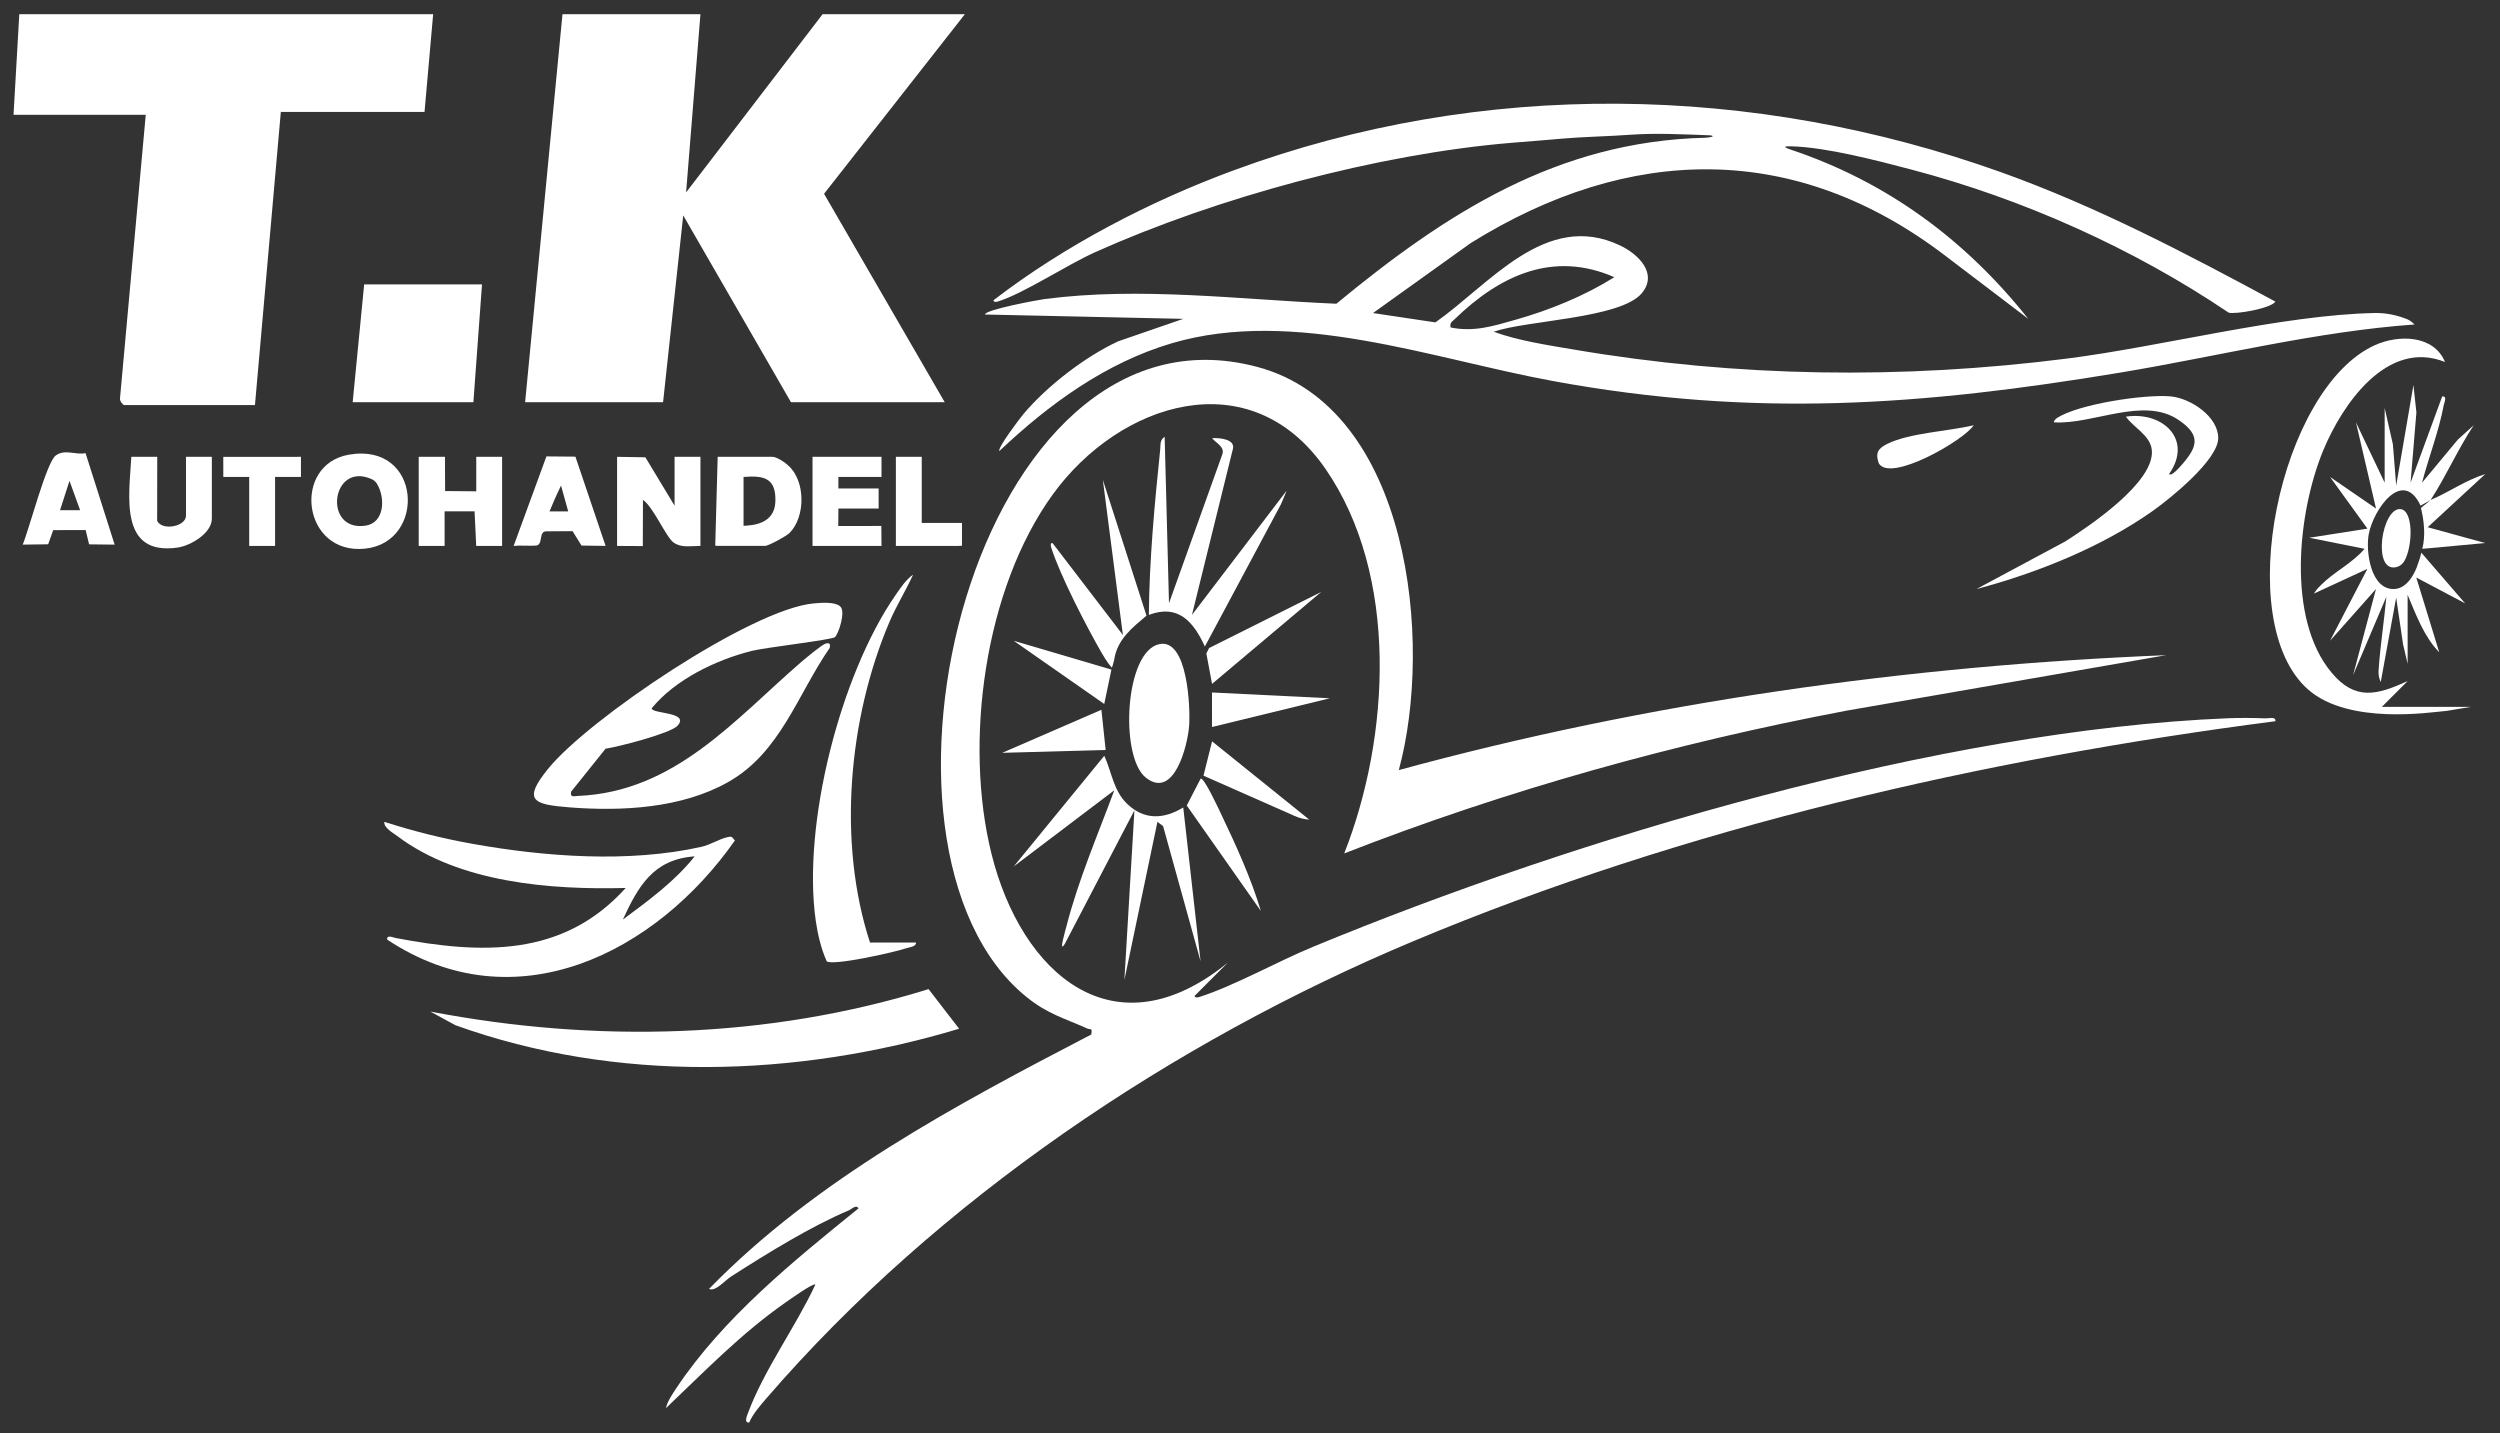 <?xml version="1.0" encoding="UTF-8"?>
<svg id="Layer_1" xmlns="http://www.w3.org/2000/svg" version="1.1" viewBox="0 0 869.85 498.73">
  <rect x="0" y="0" width="869.85" height="498.73" fill="#333333" stroke="none"/>
  <!-- Generator: Adobe Illustrator 29.8.3, SVG Export Plug-In . SVG Version: 2.1.1 Build 3)  -->
  <g>
    <polygon points="243.71 4.95 238.72 66.95 286.21 4.95 335.71 4.95 286.72 67.43 328.71 139.95 275.21 139.95 237.72 74.95 230.71 139.95 182.71 139.95 195.71 4.95 243.71 4.95" fill="#fff"/>
    <path d="M150.71,4.95l-3,34h-50l-9,102h-45.5c-.43,0-1.68-1.57-1.45-2.4l8.95-98.6H4.71L6.71,4.95h144Z" fill="#fff"/>
    <polygon points="167.71 98.95 164.71 139.95 122.71 139.95 126.71 98.95 167.71 98.95" fill="#fff"/>
  </g>
  <g>
    <path d="M486.71,267.94c87.01-23.71,176.74-36.29,266.99-39.98l-111.18,19.3c-59.66,11.33-118.32,27.61-174.81,49.68,15.94-40.46,19.13-96.75-6.59-133.9-26.08-37.66-71.51-23.18-94.82,9-23.79,32.85-30.99,86.27-21.3,125.12,10.42,41.73,42.64,70,82.2,37.78l-11.49,11.51c-.16.75.97.64,1.48.48,12.08-3.83,27.23-12.36,39.55-17.45,92.46-38.25,218.27-75.49,318.43-79.57,4.15-.17,8.89-.13,13.05.04,1.21.05,3.72-.76,3.48.99-101.71,13.15-205.34,36.88-299.96,76.54-83.75,35.11-165.57,90.08-225.01,158.99-2.07,2.4-4.85,5.56-6.04,8.47-1.84.23-.87-2.09-.53-3.03,5.6-15.21,16.66-30.17,23.54-44.95-.71-.67-8.97,5.24-10.31,6.18-15.32,10.66-28.23,24.02-41.68,36.81.47-2.27,2.28-4.96,3.58-6.91,16.34-24.51,40.73-44.24,63.41-62.59-.78-1.5-2.41.29-3.33.67-13.32,5.62-28.71,15.16-40.98,23.02-2.27,1.46-5.43,5.36-7.68,4.32,37.14-38.14,86.12-64.13,132.99-88.52.41-2.55-.22-1.55-1.4-2.08-8-3.61-13.68-4.96-21.08-10.93-64.42-51.98-18.5-245.65,80.26-219.26,53.16,14.21,61.31,95.92,49.22,140.27Z" fill="#fff"/>
    <path d="M406.72,209.94l18.62-51.98c.78-2.54-2.21-3.75-3.62-5.52,3.43-.14,7.78.6,7.31,3.52l-14.3,57.99,32.96-43.26-1.98,4.74-26.49,49.52c-3.91-8.55-9.24-14.9-19.49-11,.17-19.22,1.99-38.44,3.95-57.54.18-1.72-.19-3.28,1.55-4.45l1.51,57.99Z" fill="#fff"/>
    <path d="M403.45,224.1c9.81-1.95,10.75,22.19,10.3,28.39-.5,6.85-5.24,25.94-15.12,18.04-9.07-7.25-7.35-44.01,4.82-46.43Z" fill="#fff"/>
    <path d="M392.07,279.59c5.97,5.82,12.83,5.5,19.63,1.36l6.02,53.49-13.03-46.99-1.97-1.51-11.5,55.01,3.49-59-24.26,46.54c-2.24,3.55.34-5.14.6-6.16,4.15-16.2,10.92-31.87,16.67-47.37l-34.99,26.5,31.5-38.5c2.59,5.67,3.15,12.05,7.86,16.64Z" fill="#fff"/>
    <path d="M387.67,229.6c-.03.23-.71,2.85-.87,2.67-1.53-1.69-3.14-4.48-3.61-5.3-5.27-9.2-14.37-26.78-17.46-36.54-.16-.51-.27-1.63.48-1.48l24.49,31.99-6.98-53.99,15.19,47.26c-4.75,4.04-10.21,8.18-11.24,15.38Z" fill="#fff"/>
    <path d="M438.7,316.95l-25.78-36.68,4.81-9.32c1.08-.83,6.56,11.06,7.16,12.32,5.11,10.69,10.45,22.41,13.81,33.68Z" fill="#fff"/>
    <polygon points="459.71 205.96 421.72 237.95 419.74 227.36 420.7 225.47 459.71 205.96" fill="#fff"/>
    <polygon points="462.7 242.96 421.71 252.95 421.7 240.94 462.7 242.96" fill="#fff"/>
    <polygon points="384.7 260.94 348.71 261.94 383.22 246.96 384.7 260.94" fill="#fff"/>
    <path d="M455.53,285.18c-1.75-.11-3.51-.54-5.2-1.33l-31.59-13.96,2.99-11.94,33.81,27.23Z" fill="#fff"/>
    <polygon points="386.71 232.98 384.21 244.94 352.71 222.96 386.71 232.98" fill="#fff"/>
    <g>
      <path d="M791.71,104.96c-1.77,2.44-13.99,4.48-16.27,3.82-33.11-22.34-71.6-39.58-110.31-49.76-12.13-3.19-29.59-7.78-41.9-8.12-2.5-.07-2.9.24-.15,1.16,33.53,11.24,60.72,31.32,82.63,58.87l-28.68-21.81c-52.47-40.17-110.2-38.82-165.23-4.6l-34.08,24.4,21.71,3.25c18.78-13.14,38.41-39.09,64.29-26.75,6.29,3,13.23,9.7,7.55,16.57-7.33,8.87-40.14,9.43-51.56,13.43,8.67,3.15,18.63,4.63,27.81,6.19,57,9.7,114.21,10.44,171.54,3.17,33.22-4.21,74.88-15.21,107.18-15.87,3.54-.07,6.97.57,10.27,1.76,1.59.58,1.98.71,3.62,2.23-33.95,2.39-68.68,11.13-102.23,16.71-69.37,11.53-127.54,15.8-197.37,3-42.24-7.75-90.35-25.7-132.81-13.18-22.99,6.78-42.82,21.24-59.99,37.5-.83-.91,7.27-11.6,8.48-13.01,8.28-9.73,21.26-19.77,32.84-25.16l22.67-7.82-69.01-1.51c-.04-1.65,18.26-5.04,20.65-5.36,33.41-4.4,68.21.19,101.62,1.61,38.21-31.53,76.92-56.5,128.26-57.75.86-.02,4.09-.39,1.96-.84-9.2-.33-18.98-.87-28.02-.2-7.11.53-16.63.72-23.44,1.33-8.01.71-6.05.49-17.84,1.47-46.68,3.89-102.31,18.98-144.86,38.06-9.87,4.43-24.79,14.33-33.84,17.16-.51.16-1.63.27-1.48-.48,24.85-19.07,54.3-34.41,83.75-45.25,86.24-31.74,180.57-30.09,266.76.73,33.27,11.9,64.5,28.31,95.48,45.03ZM504.71,113.94c8.24,1.66,14.88-.49,22.76-2.73,11.89-3.38,23.73-8.21,34.22-14.76-21.33-9.37-39.95-.52-55.46,14.52-.98.95-1.89,1.31-1.51,2.98Z" fill="#fff"/>
      <path d="M859.71,245.95l-8.6,1.42c-.26.04-.54.05-.8.07-4.29.32-32.92,4.92-47.13-7.45-27.11-23.6-9.88-105.04,23.17-119.91,8.26-3.72,20.48-3.56,24.36,5.87-20.16-8.11-35.84,14.83-42.47,31.02-8.72,21.3-12.74,58.16,2.96,77.01,8.28,9.95,15.87,7.85,26.53,2.98l-9,8.99h31Z" fill="#fff"/>
      <path d="M845.71,173.95c-1.22.76-1.75,1.02-3.5,1.98-6.23-13.25-16.44,1.34-18.04,9.97-1.08,5.82.64,19.47,8.97,19.04,5.19-.27,7.7-7.25,8.03-8.4.31-1.07.71-1.64,1.31-4.24l15.23,17.63-16.99-8.99,7.98,26c-5.22-5.27-8.15-13.22-11-19.99-.02,1.63.01,2.94.01,3.49v20.5l-1.58-6.7-2.41-16.3-5.37,29.39c-1.04-2.4-.75-3.85-.68-4.93.46-7.1,2.02-17.68,2.64-24.77l-11.59,27.3,7.98-29.99-15.98,18,12.98-25-18.62,8.6c1.28-1.9,1.56-2.06,2.62-3.12,4.35-4.38,11-7.65,15.02-12.47l-19.27-3.86,2.39-.35,17.88-2.81-13-17.98,15.99,10.99-6.98-29.99,9.99,21v-26l2.86,12.64,1.15,14.36,6-34.99,1.03,9.54-2.03,24.45,11-29.99c1.86-.23.74,2.01.54,3.04-1.71,9.13-5.21,18-7.55,26.95l12.47-15.01,5.52-4.98c-5.5,8.25-9.59,17.73-15,25.99,6.43-2.7,12.27-6.93,19-8.99l-20.01,18.48,20,5.5-21.89,2.02c1.24-4.67.53-10.23-.43-14.04-.1-.4,1.12-.96,3.32-2.97Z" fill="#fff"/>
      <path d="M687.71,204.94l30.91-16.57c8.49-5.43,31.25-20.68,30.08-31.83-.54-5.12-6.44-7.81-9-11.57,12.69-1.93,23.47,7.88,15,19.98.92.92,3.81-2.54,4.33-3.12,5.63-6.37,6.86-10.36-1-15.7-12.21-8.31-29.76,1.66-43.33.82-.31-.22.51-1.19.99-1.5,7.51-4.88,30.58-8.33,39.55-7.53,6.94.62,16.64,7.05,16.57,14.56-.07,7.56-16.67,20.97-22.79,25.3-17.82,12.59-40.29,21.59-61.31,27.17Z" fill="#fff"/>
      <path d="M686.71,147.96c-3.13,5.11-29.1,20.14-33.02,13.22-1.22-3.56-.29-5.13,3-6.75,7.74-3.83,21.4-4.38,30.02-6.47Z" fill="#fff"/>
      <path d="M836.59,195.18c-.63,1.12-1.71,1.92-2.96,2.18-8.29,1.7-4.93-20.75,1.59-20.22,4.51.37,4.35,12.81,1.37,18.04Z" fill="#fff"/>
    </g>
    <g>
      <path d="M290.47,221.71c-1.34.95-24.06,3.57-28.76,4.73-12.5,3.09-26.82,10.02-34.97,20.01.07,2,13.36,1.19,9.02,6.04-2.4,2.68-20.6,7.35-25.07,8.02l-11.97,14.94c-.42,2.16.97,1.54,2.47,1.48,33.62-1.42,54.46-26.6,77.5-46.51,1.49-1.29,7.25-6.09,8.53-6.47,1.4-.41,1.77.09,1.47,1.47-11.25,16.3-17.14,36.39-35.32,46.68-16.15,9.14-36.95,10.24-55.16,8.82-12.94-1.01-16.38-2.46-7.48-13.46,13.93-17.22,70.85-55.67,92.48-57.52,2.55-.22,7.17-.6,9.04.98,2.23,1.63-.6,9.93-1.78,10.77Z" fill="#fff"/>
      <path d="M134.72,326.94c-.24-1.86,2.01-.74,3.05-.55,29.7,5.61,58.06,6.8,79.95-17.43-26.2.68-57.84-1.78-79.46-18.04-1.45-1.09-4.85-2.96-4.53-4.97,10.06,3.26,20.38,5.82,30.81,7.68,25.18,4.5,54.28,6.64,79.41,1.04,3.11-.69,6.2-2.66,8.75-3.28,1.76-.43,1.79-.52,3,1.05-27.47,39.19-76.53,64.04-120.97,34.49ZM241.71,297.96c-14.29,1-19.57,10.24-24.99,21.99,8.91-6.62,18.02-13.22,24.99-21.99Z" fill="#fff"/>
      <path d="M333.71,357.94c-56.55,17.01-119.27,18.93-175.26-1.23l-8.73-4.75c57.46,11.01,117.34,9.59,173.36-7.81l10.64,13.79Z" fill="#fff"/>
      <path d="M302.71,327.95h16c.14,1.46-2.35,1.63-3.48,2.01-3.99,1.36-25.22,6.13-27.56,4.54-1.95-4.23-3.19-9.57-3.84-14.17-4.74-33.36,8.5-85.34,27.65-113.11,1.7-2.46,3.75-5.59,6.22-7.27-2.51,5.53-5.77,10.71-8.17,16.32-14.33,33.56-18.22,76.82-6.82,111.68Z" fill="#fff"/>
    </g>
  </g>
  <g>
    <path d="M214.71,158.95l9.84.16,10.16,16.84v-17h9v31c-3.74,0-6.7.72-9.36-1.2s-7.03-12.4-10.64-14.8l-.05,16.05-8.95-.05v-31Z" fill="#fff"/>
    <path d="M121.44,158.19c25.35-4.35,27.03,30.44,5.65,32.7-21.98,2.33-25.63-29.27-5.65-32.7ZM131.2,168.38c-.46-.77-1.17-1.36-1.99-1.72-14-6.1-16.94,18.4-2.08,16.25,6.68-.97,7.01-9.58,4.07-14.53Z" fill="#fff"/>
    <path d="M249.71,158.95h18.94c.37,0,.74.05,1.09.18,2.32.87,3.92,2.31,4.48,2.8,6.08,5.3,6.14,17.84.49,23.51-1.15,1.16-7.38,4.5-8.5,4.5h-16l-1.35-.06.85-30.94ZM258.71,182.95c2.69-.15,10.84-.36,11.08-8.49s-3.97-9.09-11.08-8.51v17Z" fill="#fff"/>
    <path d="M145.71,158.95h9.11s.05,11.9.05,11.9l10.84.1v-12.01s8.99,0,8.99,0v31h-9.01s-.57-12.02-.57-12.02h-10.43s.01,12.02.01,12.02h-9.01v-31.01Z" fill="#fff"/>
    <polygon points="306.71 158.95 306.71 165.95 291.71 165.95 291.71 169.95 305.71 169.95 305.71 176.95 291.71 176.95 291.67 183.02 306.65 183 306.71 189.95 282.71 189.95 282.71 158.95 306.71 158.95" fill="#fff"/>
    <path d="M54.71,158.95l-.03,22.27c1.75,3.6,10.03,1.96,10.03-1.77v-20.5h9v21.5c0,5.05-7.35,9.43-11.97,10.08-20.54,2.9-16.75-18.34-16.04-31.59h9.01Z" fill="#fff"/>
    <path d="M29.76,157.65l10.13,31.85-8.89-.1-1.2-4.97-11.29.02-1.75,4.93-8.86.12c2.21-5.21,8.26-28.61,11.48-31s7.12-.05,10.38-.85ZM27.88,177.51l-3.7-10.2-3.29,10.2h6.99Z" fill="#fff"/>
    <path d="M210.7,189.94l-8.37-.12-3.11-5.01-9.05.06c-2.95-.12-1.01,4.76-3.71,4.96-2.18.16-5.49-.13-7.74.11l11.4-31.14,10.09.09,10.5,31.05ZM197.7,177.94l-2.49-8.99c-2.16,4.46-2.65,5.77-4.01,8.99h6.5Z" fill="#fff"/>
    <polygon points="104.71 158.95 104.71 165.95 95.71 165.95 95.71 189.95 86.71 189.95 86.71 165.95 77.7 165.95 77.69 158.96 104.71 158.95" fill="#fff"/>
    <polygon points="320.71 158.95 320.71 181.95 334.71 181.95 334.71 189.89 333.21 189.95 311.71 189.95 311.71 158.95 320.71 158.95" fill="#fff"/>
  </g>
</svg>
